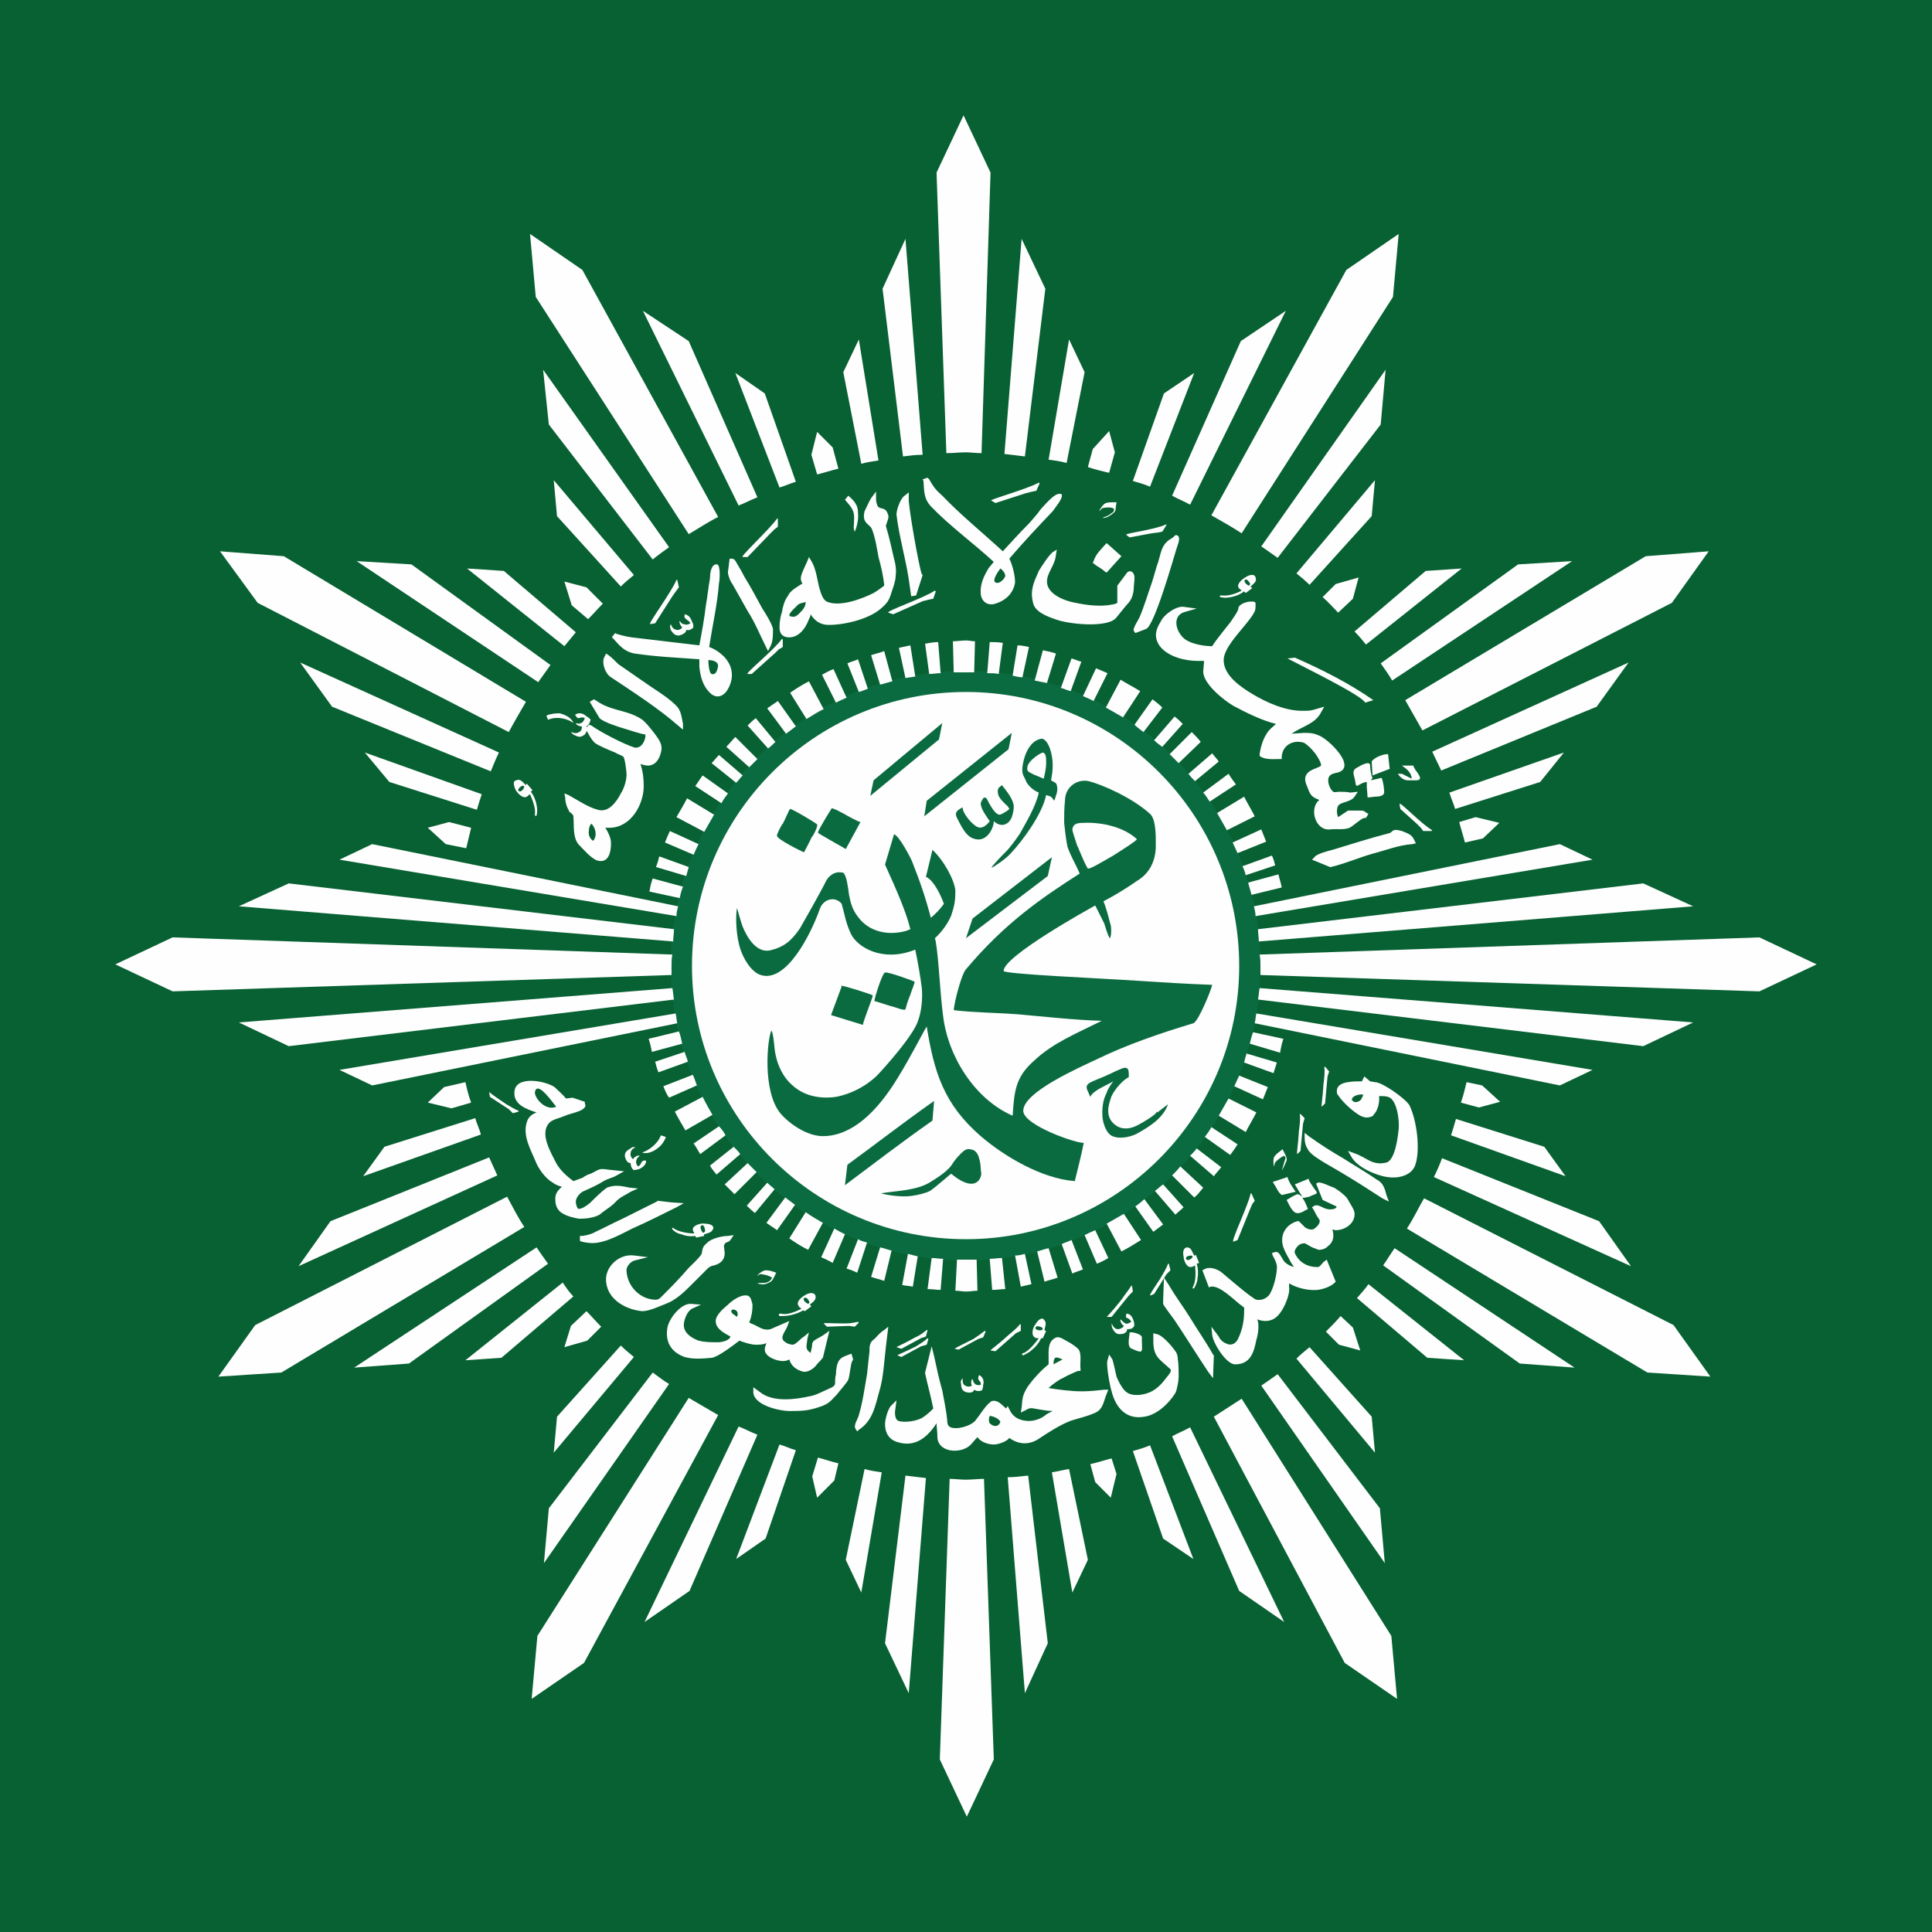 <?xml version="1.0" encoding="UTF-8"?>
<!DOCTYPE svg PUBLIC "-//W3C//DTD SVG 1.1//EN" "http://www.w3.org/Graphics/SVG/1.1/DTD/svg11.dtd">
<!-- Creator: CorelDRAW X8 -->
<svg xmlns="http://www.w3.org/2000/svg" xml:space="preserve" width="2362px" height="2362px" version="1.1" style="shape-rendering:geometricPrecision; text-rendering:geometricPrecision; image-rendering:optimizeQuality; fill-rule:evenodd; clip-rule:evenodd"
viewBox="0 0 2362 2362"
 xmlns:xlink="http://www.w3.org/1999/xlink">
 <defs>
  <style type="text/css">
   <![CDATA[
    .fil2 {fill:#FEFEFE}
    .fil3 {fill:#FEFEFE}
    .fil0 {fill:#076132}
    .fil1 {fill:#0B6B40}
   ]]>
  </style>
 </defs>
 <g id="Layer_x0020_1">
  <g id="_391378968">
   <rect class="fil0" width="2362" height="2362"/>
   <path class="fil1" d="M1181 820c198,0 360,162 360,361 0,198 -162,360 -360,360 -199,0 -361,-162 -361,-360 0,-199 162,-361 361,-361z"/>
   <path class="fil2" d="M1455 1745l115 238 -55 -38 -82 -189c7,-4 15,-7 22,-11zm338 -422l19 4 22 20 -26 7 -22 -6c3,-8 5,-17 7,-25zm-13 45l108 34 26 36 -140 -50c2,-6 4,-13 6,-20zm-17 48l192 77 39 55 -241 -109c4,-8 7,-15 10,-23zm-22 49l305 155 45 63 -77 -5 -294 -176c8,-12 14,-25 21,-37zm-36 61l220 146 -67 -5 -167 -120c5,-7 9,-14 14,-21zm-32 44l117 93 -45 -3 -86 -73c5,-6 10,-11 14,-17zm-34 39l15 14 9 28 -26 -7 -16 -16c6,-6 12,-12 18,-19zm-38 38l76 85 4 44 -96 -115c5,-5 10,-9 16,-14zm-39 33l125 164 6 67 -151 -217c6,-4 13,-9 20,-14zm-44 30l183 290 7 77 -64 -44 -160 -301 34 -22zm-159 73l6 19 -7 29 -19 -19 -6 -22c9,-2 18,-5 26,-7zm47 -16l53 139 -37 -25 -37 -107c7,-2 14,-4 21,-7zm-99 29l23 111 -19 40 -25 -147c7,-1 14,-3 21,-4zm-50 8l24 205 -28 61 -21 -264c8,0 16,-1 25,-2zm-54 4l12 343 -33 70 -33 -70 12 -343c6,0 13,1 20,1 7,0 15,-1 22,-1zm-71 -1l-21 263 -29 -61 25 -205c8,1 16,2 25,3zm-54 -7l-25 147 -19 -40 23 -111c7,2 14,3 21,4zm-53 -11l-5 21 -21 21 -6 -26 7 -23c8,2 16,5 25,7zm-52 -16l-37 108 -36 25 53 -140c7,2 13,5 20,7zm-47 -19l-83 191 -55 38 115 -239c8,3 15,7 23,10zm-48 -24l-164 303 -64 44 7 -77 185 -291c12,7 24,14 36,21zm-60 -38l-153 219 6 -67 127 -166c7,5 13,10 20,14zm-43 -33l-98 117 4 -44 78 -87c5,5 11,10 16,14zm-40 -37l-17 17 -28 8 8 -26 19 -18c6,6 12,13 18,19zm-34 -37l-88 75 -44 3 119 -95c4,6 8,12 13,17zm-31 -40l-170 122 -67 5 223 -147c4,6 9,13 14,20zm-29 -45l-297 178 -77 5 45 -63 308 -157c7,13 13,25 21,37zm-33 -63l-243 111 39 -55 194 -78c3,7 7,15 10,22zm-20 -50l-144 51 26 -36 111 -35c2,7 5,13 7,20zm-12 -39l-24 7 -29 -7 20 -19 26 -6c2,9 4,17 7,25zm252 -97l-373 76 -40 -19 411 -69c1,4 1,8 2,12zm-4 -29l-471 57 -61 -29 530 -42c1,5 1,9 2,14zm-3 -30l-610 20 -70 -33 70 -33 611 21c-1,5 -1,9 -1,14 0,4 0,7 0,11zm2 -41l-531 -43 61 -28 471 56c0,5 -1,10 -1,15zm4 -31l-412 -69 40 -19 374 76c-1,4 -2,8 -2,12zm-257 -83l-25 -5 -22 -20 26 -7 27 7c-2,8 -4,17 -6,25zm13 -47l-107 -34 -30 -36 143 51c-2,6 -4,12 -6,19zm17 -47l-194 -79 -39 -54 243 110c-4,8 -7,16 -10,23zm22 -48l-307 -158 -46 -63 78 6 296 178c-7,12 -14,24 -21,37zm36 -61l-222 -148 67 4 170 123c-5,7 -10,14 -15,21zm32 -44l-119 -95 45 3 88 75c-5,6 -9,11 -14,17zm29 -33l-20 -17 -9 -29 27 7 20 20c-6,6 -12,13 -18,19zm40 -40l-78 -86 -4 -44 98 116c-5,4 -11,9 -16,14zm39 -33l-127 -165 -7 -67 154 217c-7,5 -14,10 -20,15zm44 -31l-187 -290 -7 -77 64 44 166 302c-12,6 -24,14 -36,21zm61 -35l-117 -238 56 37 84 191c-8,3 -15,7 -23,10zm50 -22l-54 -140 36 25 38 108c-7,2 -13,5 -20,7zm46 -16l-7 -24 7 -28 19 19 7 26c-9,2 -17,5 -26,7zm54 -13l-22 -112 19 -40 24 148c-7,1 -14,2 -21,4zm51 -9l-25 -205 28 -61 21 264c-8,0 -16,1 -24,2zm53 -4l-12 -343 33 -70 33 70 -11 343c-7,0 -13,-1 -19,-1 -8,0 -16,1 -24,1zm71 1l21 -263 29 61 -25 205c-8,-1 -16,-2 -25,-3zm54 7l25 -147 19 40 -22 111c-7,-2 -14,-3 -22,-4zm48 9l6 -22 20 -22 7 26 -7 25c-9,-2 -17,-4 -26,-7zm55 17l38 -107 37 -25 -54 139c-7,-3 -14,-5 -21,-7zm48 18l84 -189 55 -37 -117 237c-7,-4 -15,-7 -22,-11zm48 24l165 -300 64 -44 -7 77 -185 289c-12,-8 -25,-15 -37,-22zm61 38l152 -216 -6 67 -126 163c-7,-5 -14,-10 -20,-14zm43 33l96 -114 -4 44 -76 84c-5,-5 -11,-10 -16,-14zm32 29l16 -16 28 -8 -7 26 -18 17c-6,-6 -12,-13 -19,-19zm39 42l87 -74 44 -3 -117 93c-4,-5 -9,-11 -14,-16zm32 39l168 -121 66 -4 -220 146c-4,-7 -9,-14 -14,-21zm30 45l294 -176 77 -6 -45 63 -305 156c-7,-12 -14,-25 -21,-37zm33 63l240 -109 -39 54 -190 78c-4,-8 -7,-15 -11,-23zm21 50l140 -49 -29 36 -104 33c-2,-7 -5,-13 -7,-20zm12 36l20 -6 29 7 -20 19 -22 5c-2,-8 -5,-17 -7,-25zm-251 103l374 -76 40 19 -412 69c0,-4 -1,-8 -2,-12zm476 -28l61 28 -531 43c0,-5 -1,-10 -1,-15l471 -56zm-471 142l471 57 61 -29 -530 -42c-1,5 -1,9 -2,14zm-4 29l373 76 40 -19 -411 -69c-1,4 -1,8 -2,12zm617 -105l70 33 -70 33 -610 -20c0,-4 0,-7 0,-11 0,-5 0,-9 -1,-14l611 -21z"/>
   <path class="fil2" d="M1526 1079l37 -10c1,5 3,10 4,16l-37 9c-1,-5 -3,-10 -4,-15zm-692 197l-37 10c-1,-5 -2,-10 -4,-16l37 -9c2,5 3,10 4,15zm698 -14l37 8c-2,6 -3,11 -4,17l-37 -11c1,-4 2,-9 4,-14zm-8 26l37 11c-1,4 -3,9 -4,13l-36 -13c1,-4 2,-8 3,-11zm-9 27l35 14c-2,5 -4,10 -6,15l-35 -16c2,-4 4,-9 6,-13zm-13 28l34 17c-4,8 -9,16 -13,24l-33 -20c4,-7 8,-14 12,-21zm-21 35l32 21c-3,5 -6,9 -9,13l-31 -22c3,-4 6,-8 8,-12zm-18 26l30 23c-3,4 -6,7 -9,11l-29 -25c3,-3 6,-6 8,-9zm-20 22l28 26c-4,5 -7,9 -11,12l-27 -27c3,-3 7,-7 10,-11zm-21 22l25 28c-3,3 -7,6 -10,9l-25 -29c4,-3 7,-6 10,-8zm-23 18l23 31c-4,3 -8,6 -12,9l-22 -31c4,-3 8,-6 11,-9zm-25 18l21 32c-8,5 -16,10 -24,14l-18 -34c7,-4 14,-8 21,-12zm-35 20l16 34c-5,3 -9,5 -14,7l-15 -35c4,-2 8,-4 13,-6zm-29 12l14 36c-5,2 -9,3 -13,5l-13 -36c4,-2 8,-3 12,-5zm-28 10l11 36c-5,2 -11,3 -16,5l-9 -37c4,-1 9,-3 14,-4zm-29 7l8 37c-4,1 -9,2 -13,3l-7 -38c4,0 8,-1 12,-2zm-28 5l4 38c-5,0 -10,1 -16,1l-3 -38c5,0 10,-1 15,-1zm-31 2l1 38c-4,0 -9,1 -14,1 -4,0 -8,-1 -13,-1l2 -38c3,0 7,0 11,0 4,0 9,0 13,0zm-41 -1l-3 38c-5,0 -10,-1 -16,-1l5 -38c5,0 9,1 14,1zm-31 -3l-6 37c-5,-1 -9,-1 -13,-2l7 -38c4,1 8,2 12,3zm-32 -7l-9 37c-5,-2 -11,-3 -16,-5l11 -36c5,1 10,3 14,4zm-30 -10l-12 37c-4,-2 -9,-4 -13,-5l14 -36c3,2 7,3 11,4zm-27 -10l-15 35c-5,-3 -10,-5 -14,-7l16 -35c5,3 9,5 13,7zm-27 -14l-18 33c-8,-4 -16,-9 -23,-14l20 -32c7,5 14,9 21,13zm-34 -22l-22 31c-4,-3 -9,-6 -13,-9l23 -31c4,3 8,6 12,9zm-25 -19l-24 29c-4,-3 -7,-6 -10,-9l25 -28c3,3 6,5 9,8zm-22 -21l-27 27c-4,-4 -8,-8 -12,-12l28 -26c4,4 7,7 11,11zm-20 -22l-29 25c-3,-4 -6,-7 -8,-11l29 -23c3,3 6,6 8,9zm-18 -23l-31 23c-3,-5 -5,-9 -8,-13l31 -21c3,3 6,7 8,11zm-16 -25l-33 19c-4,-7 -9,-15 -13,-23l34 -18c4,8 8,15 12,22zm-19 -36l-34 15c-3,-4 -5,-9 -7,-14l36 -14c2,4 3,8 5,13zm-11 -29l-36 13c-2,-5 -3,-9 -4,-13l36 -12c1,4 3,8 4,12zm-10 -200l-37 -8c1,-6 2,-11 4,-16l37 10c-2,5 -3,9 -4,14zm8 -27l-37 -11c2,-5 3,-9 4,-13l36 13c-1,4 -2,7 -3,11zm9 -26l-35 -15c2,-5 4,-10 6,-14l35 16c-2,4 -4,8 -6,13zm13 -28l-34 -18c4,-7 9,-15 13,-23l33 20c-4,7 -8,14 -12,21zm21 -35l-32 -21c3,-4 6,-9 9,-13l31 22c-3,4 -6,8 -8,12zm18 -25l-30 -24c3,-3 6,-7 9,-10l29 25c-3,3 -5,6 -8,9zm16 -19l-28 -25c4,-4 7,-8 11,-12l27 27c-3,3 -7,7 -10,10zm23 -23l-25 -28c3,-3 6,-6 10,-9l24 29c-3,3 -6,6 -9,8zm22 -18l-23 -31c4,-3 9,-6 13,-9l22 31c-4,3 -8,6 -12,9zm25 -18l-20 -32c7,-5 15,-10 23,-14l18 34c-7,3 -14,8 -21,12zm36 -20l-17 -34c5,-3 9,-5 14,-7l16 35c-5,2 -9,4 -13,6zm28 -13l-14 -35c4,-2 9,-3 13,-5l12 36c-3,1 -7,3 -11,4zm26 -9l-11 -36c6,-2 11,-3 16,-5l10 37c-5,1 -10,3 -15,4zm31 -8l-8 -37c5,-1 9,-2 14,-3l6 38c-4,1 -8,1 -12,2zm29 -5l-5 -37c5,-1 11,-2 16,-2l3 38c-5,0 -10,1 -14,1zm30 -2l-1 -38c5,0 11,-1 16,-1 4,0 7,1 11,1l-1 38c-4,0 -7,0 -10,0 -5,0 -10,0 -15,0zm41 1l3 -38c5,0 11,0 16,1l-5 38c-4,-1 -9,-1 -14,-1zm31 3l6 -37c5,0 9,1 14,2l-8 37c-4,0 -8,-1 -12,-2zm27 6l10 -37c5,1 10,2 16,4l-11 36c-5,-1 -10,-2 -15,-3zm32 9l13 -36c4,1 8,3 12,4l-13 36c-4,-1 -8,-3 -12,-4zm27 10l16 -34c5,2 9,4 14,6l-17 34c-4,-2 -8,-4 -13,-6zm28 14l18 -34c8,5 16,9 24,14l-21 32c-7,-4 -14,-8 -21,-12zm35 21l22 -31c4,3 8,6 12,10l-23 30c-4,-3 -8,-6 -11,-9zm24 19l25 -29c4,3 7,6 10,9l-25 28c-3,-2 -7,-5 -10,-8zm19 17l27 -27c4,4 8,8 11,12l-27 26c-4,-4 -7,-7 -11,-11zm23 24l29 -25c3,4 6,7 8,10l-29 24c-3,-3 -6,-6 -8,-9zm18 23l31 -23c3,5 6,9 9,13l-32 21c-3,-4 -5,-8 -8,-11zm17 25l33 -20c4,8 9,16 13,24l-34 17c-4,-7 -8,-14 -12,-21zm19 36l35 -16c2,5 4,10 6,15l-35 14c-2,-4 -4,-9 -6,-13zm12 29l36 -13c2,4 3,8 4,12l-36 12c-1,-4 -2,-7 -4,-11z"/>
   <path class="fil3" d="M1181 846c184,0 334,150 334,335 0,184 -150,334 -334,334 -185,0 -335,-150 -335,-334 0,-185 150,-335 335,-335z"/>
   <path class="fil2" d="M1210 1453c-10,1 -17,-1 -22,-7 1,-4 5,-7 8,-7 5,2 14,11 14,14z"/>
   <path class="fil1" d="M1136 1446c-17,10 -44,10 -59,13 7,2 26,5 38,3 7,-1 16,-3 22,-6 10,-7 25,-21 26,-21 8,7 27,20 35,6 3,-6 1,-8 1,-13 0,-3 -1,-9 -2,-12 -1,-4 -3,-8 -7,-10 -7,-2 -9,-2 -16,5 -4,4 -8,9 -11,14 -7,9 -19,16 -27,21zm225 -124c-3,4 -7,10 -8,14 -5,9 -6,21 -5,31 1,8 5,19 12,22 9,4 22,1 30,-3 16,-9 32,-19 38,-36l-13 10 -1 -1c1,3 -18,14 -22,16 -7,4 -17,7 -26,2 -17,-10 -10,-28 -8,-34 1,-6 13,-22 22,-26 0,-7 1,-15 -10,-10 -5,2 -7,3 -11,5 -23,11 -33,11 -30,20l4 9c3,-8 22,-15 28,-19zm-293 -368l-4 19 84 -69 4 -20 -84 70zm-68 64c0,1 31,18 34,20l18 -33c-2,0 -17,-8 -20,-10 -6,-3 -9,-5 -15,-7 -2,3 -17,27 -17,30zm-50 4c0,4 30,19 33,20 1,-2 9,-17 9,-18 3,-3 8,-14 7,-16 0,-1 -30,-19 -33,-19 -1,0 -7,15 -9,18 -2,2 -8,14 -7,15zm183 -43l-3 19 103 -82 4 -20 -104 83zm62 32c-7,-3 -19,-18 -18,-24 -8,4 -10,7 -7,13 8,16 13,24 23,26 14,3 22,-14 22,-22 10,9 19,3 22,-5 2,-6 3,-12 2,-16 -2,-9 -11,-19 -14,-23 -3,2 -6,4 -5,9 0,4 3,8 8,13 3,3 4,3 6,7 -3,3 -10,7 -12,7 -7,0 -16,-21 -16,-20 -1,-1 -3,-1 -3,-1 -2,2 -3,4 -4,7 0,7 7,16 11,22 -3,4 -9,10 -15,7zm59 -57c1,4 8,12 16,15 -4,18 -16,37 -23,50 -8,12 -15,20 -16,21 -4,4 -17,17 -19,21 3,-1 18,-11 24,-18 14,-15 38,-47 43,-71 7,2 6,2 10,7 2,-7 5,-12 3,-19 0,-3 -4,-4 -7,-6 1,-7 2,-9 2,-19 0,-13 -5,-30 -13,-32 -17,2 -23,25 -24,35 -1,9 2,11 4,16zm22 -2c-5,-2 -7,-3 -12,-5 -5,-3 -9,-3 -8,-9 1,-8 15,-17 19,-18 4,1 4,7 4,13 0,5 -1,11 -3,19zm-274 160c4,-13 19,-17 27,-7 4,14 5,24 12,38 8,15 38,34 78,18 3,15 6,31 8,47 1,12 0,28 -5,41 -5,14 -26,40 -47,63 -8,9 -27,24 -53,29 -21,3 -40,-2 -53,-14 -12,-10 -20,-27 -22,-45 -1,-10 -2,-20 -4,-22 -5,11 -11,74 11,101 10,12 32,28 52,28 35,0 66,-29 92,-72 16,-26 31,-56 35,-62 9,56 21,95 66,134 29,25 75,52 115,55 3,-12 9,-36 11,-47 -6,2 -74,-21 -74,-39 0,-23 69,-53 90,-63 37,-18 78,-32 118,-44 6,-2 22,-41 23,-47 -30,-1 -61,-3 -92,-5 -44,-3 -163,-8 -163,-12 0,-18 103,-75 112,-80 4,8 9,18 11,22 1,3 5,17 7,18 2,-3 2,-15 0,-19 -1,-4 -5,-20 -8,-26 17,-9 31,-18 41,-25 15,-9 22,-23 23,-40 0,-11 1,-35 -7,-42 -22,-20 -59,-36 -75,-40 -14,-3 -29,7 -29,24 -1,9 -1,18 -1,27 1,9 2,19 4,29 4,12 10,21 15,33 -47,30 -92,61 -139,117 -5,5 -14,38 -15,50 25,3 51,3 78,5 34,3 69,7 103,8 -30,15 -60,27 -83,49 -18,16 -23,30 -25,54l-1 13c-46,-20 -79,-72 -85,-122 -4,-30 -5,-67 -9,-91l-1 -4c9,-8 17,-20 20,-28 4,-12 5,-18 5,-30 -1,-13 -14,-37 -28,-50l-8 33c8,3 17,19 22,33 -5,7 -11,13 -16,17 -6,-23 -13,-44 -23,-69 -1,-3 -16,-32 -22,-33l-11 37c16,35 26,59 31,79l0 0c-2,1 -3,1 -5,2 -21,6 -45,2 -59,-17 -7,-9 -9,-17 -11,-27 -1,-8 -3,-24 -7,-27 -12,-3 -19,6 -21,10 -8,16 -28,51 -32,58 -11,16 -20,23 -37,27 -17,3 -28,-17 -33,-29 -2,-5 -6,-20 -7,-23 -2,12 -1,34 4,50 4,12 13,28 25,32 31,10 61,-49 72,-80zm315 -78c-3,-9 -6,-18 -6,-20 1,-6 4,-8 14,-8 22,-1 49,5 65,20 -2,3 -15,11 -29,20 -14,8 -27,16 -31,16 -6,-10 -12,-27 -13,-28zm-128 89l-8 24 100 -76 5 -23 -97 75zm-122 94c0,-1 -35,-12 -39,-12l1 1 -13 35 39 12c0,-4 12,-33 12,-36zm51 -17c-5,-2 -32,-12 -36,-11 -3,0 -13,31 -13,35 2,0 16,5 20,6 5,1 16,6 18,4 1,-4 3,-11 6,-18 1,-4 6,-15 5,-16zm-82 224c-1,8 -2,16 -3,25 36,-27 70,-53 107,-79l2 -24c-37,26 -73,54 -106,78z"/>
   <path class="fil2" d="M598 1335l1 6 23 15 5 5 7 -2 0 -1c-5,-2 -8,-4 -15,-8 -15,-10 -20,-14 -21,-15zm409 283l4 4 27 -1 7 1 5 -5 -1 -1c-5,1 -9,2 -16,2 -18,0 -25,-1 -26,0zm89 29l6 2 24 -13 6 -2 2 -8 -1 0c-4,3 -7,6 -14,9 -16,9 -22,11 -23,12zm1 10l5 2 24 -13 7 -2 2 -7 -1 -1c-4,4 -8,6 -14,10 -16,8 -22,10 -23,11zm70 -8l5 1 24 -13 6 -2 3 -7 -1 -1c-5,4 -8,6 -14,10 -16,8 -22,11 -23,12zm44 2l6 1 25 -22 6 -3 0 -8 -1 0c-3,4 -9,9 -15,14 -13,12 -21,17 -21,18zm142 -41l6 0 21 -26 5 -5 -1 -7 -1 0c-3,5 -8,11 -12,17 -11,14 -17,20 -18,21zm53 -26l5 -2 15 -24 5 -5 -2 -8 -1 0c-2,6 -6,12 -10,19 -10,15 -12,18 -12,20zm180 -173l4 -4 3 -33 2 -7 -5 -5 -1 0c1,6 0,13 -1,21 -1,18 -3,26 -2,28zm30 -58l4 -4 3 -33 2 -6 -5 -6 -1 1c1,5 0,13 -1,21 -1,18 -3,26 -2,27zm-108 165l5 -2 15 -37 3 -7 3 -4 -4 -9 -1 0c-3,15 -25,60 -21,59zm-694 -128l-6 -2c-4,11 -16,19 -23,21 5,2 13,0 20,-6 4,-3 8,-9 9,-13zm385 303c-3,1 -6,0 -7,-1 -2,-2 -2,-3 -3,-6 -2,1 -2,5 -1,8 0,1 -5,2 -8,0 -4,-2 -3,-7 -3,-9 -2,2 -3,4 -2,7 0,8 4,9 6,10 4,1 9,1 10,-3 3,2 6,2 9,1 1,0 2,-4 2,-7 1,-3 1,-9 -5,-12 -1,3 -1,2 -1,5 0,1 4,4 3,7zm184 -77c-3,2 -6,3 -7,2 -2,-1 -3,-2 -6,-5 -1,2 1,6 4,8 -1,2 -4,4 -8,4 -5,-1 -6,-6 -7,-7 0,1 0,4 1,6 4,8 8,7 10,7 4,0 8,-2 8,-6 3,0 6,0 8,-3 1,0 1,-4 0,-7 -1,-3 -3,-9 -9,-9 0,3 -1,2 0,5 1,0 5,2 6,5zm-603 -190c-2,-2 -3,-6 -2,-7 0,-2 1,-3 4,-6 -2,-1 -6,1 -8,4 -1,0 -4,-4 -3,-7 0,-5 5,-7 6,-7 -2,-1 -4,-1 -6,1 -8,4 -7,8 -7,10 1,4 3,8 7,8 0,3 1,6 3,8 1,1 5,0 8,-1 2,-1 8,-4 8,-10 -3,0 -2,-1 -5,1 -1,1 -2,5 -5,6zm146 134c2,-2 4,-3 6,-2 3,0 9,2 12,4 -2,4 -4,5 -7,6 -4,1 -8,0 -11,1 2,1 8,2 12,0 5,-2 6,-3 8,-7l3 -6c-5,-2 -9,-3 -13,-3 -3,0 -10,5 -10,7zm632 -134c0,-2 0,-4 2,-6 2,-2 7,-6 10,-7 3,3 1,4 0,8 -1,3 -2,8 -3,10 1,-1 3,-5 5,-10 2,-3 1,-6 -1,-10l-3 -6c-5,4 -8,6 -10,9 -2,3 -1,12 0,12zm-696 70c-5,-1 -15,2 -15,7 0,2 1,3 2,5 -8,0 -19,-2 -25,-6 -1,-1 -3,-2 -2,1 3,3 6,5 11,6 5,2 11,3 17,2l1 2 10 -2c0,-1 -1,-1 0,-2 6,-2 9,-2 11,-7 1,-5 -7,-6 -10,-6zm0 9c0,1 -1,2 -3,2 -2,-3 -4,-8 -1,-9 3,-1 4,5 4,7zm123 78c-4,2 -12,8 -9,13 1,2 2,3 4,4 -8,4 -18,8 -25,6 -2,0 -4,0 -2,3 4,0 8,0 13,-1 5,-1 11,-3 16,-6l2 1 8 -6c-1,-1 -1,-1 -2,-2 5,-4 8,-6 7,-11 -2,-5 -9,-3 -12,-1zm4 8c1,1 1,2 -1,3 -3,-1 -7,-5 -5,-7 2,-2 6,2 6,4zm277 28c-3,3 -6,13 -1,16 1,1 2,1 5,1 -5,7 -12,15 -18,18 -2,0 -4,2 -1,3 4,-2 8,-4 11,-7 4,-3 8,-8 11,-14l2 0 4 -9c-1,0 -2,0 -2,-1 1,-6 3,-9 -1,-13 -3,-3 -8,2 -10,6zm8 4c1,1 1,2 0,3 -3,1 -9,0 -8,-3 1,-3 6,-1 8,0zm173 -87c0,5 4,14 9,13 2,0 3,-1 5,-2 1,8 1,19 -2,25 -1,2 -2,4 1,3 2,-4 4,-8 4,-12 1,-5 1,-12 -1,-18l3 -1 -4 -10c-1,1 -1,1 -2,1 -3,-5 -3,-9 -8,-10 -6,0 -6,7 -5,11zm9 -1c1,0 2,0 2,2 -2,3 -7,5 -8,2 -1,-3 4,-4 6,-4zm100 -90c6,9 6,12 11,16l17 -4c-4,-6 -8,-11 -10,-18l-18 6zm-175 184c0,5 -4,18 3,20 15,7 12,3 12,-10l0 -4c0,-4 -12,-7 -15,-6zm202 -181l9 15c-3,-2 -4,-3 -6,-3 -5,2 -8,4 -13,7 3,6 7,15 12,16 5,1 10,-3 14,-5 -2,-5 -4,-10 -7,-14 2,1 3,0 9,-1 3,-2 9,-3 9,-5 0,-1 -9,-12 -10,-16l0 -1 -17 7z"/>
   <path class="fil2" d="M1230 1722l2 -3 2 4c4,9 11,13 20,14 7,1 16,-1 23,-6 2,-2 6,-4 10,-6 -8,0 -16,-2 -23,-3 -4,-1 -7,0 -10,2l-6 3 1 -6c1,-12 1,-15 7,-25 6,-9 18,-22 26,-28 0,-3 0,-5 0,-8 0,-7 -1,-18 6,-23 6,-5 11,0 17,3 4,2 10,6 13,9 5,5 2,18 3,24l0 3 -3 0c-5,2 -14,6 -19,9 -3,1 -12,7 -17,12 13,2 27,4 41,4 9,0 18,-1 27,-2l5 0 -2 5c-4,9 -4,20 -16,24 -9,4 -19,6 -28,9 -13,5 -27,14 -39,22 -12,8 -25,7 -36,-1 -4,5 -14,8 -19,8 -7,0 -16,-3 -20,-9 -3,3 -6,7 -9,10 -12,11 -41,9 -40,-12 0,-4 -1,-10 -1,-15 -11,17 -26,30 -48,23 -10,-3 -15,-11 -15,-22 0,-6 4,-20 8,-23l6 -6 -1 8c-1,5 -2,14 3,17 8,3 24,0 30,-4 6,-4 9,-7 13,-11 -3,-15 -7,-29 -10,-43l0 -1 8 -32 3 12c3,14 6,28 10,42 2,11 5,25 6,36 0,8 3,10 11,10 7,0 20,-4 24,-10 5,-6 12,-18 18,-22l0 0 1 -1c8,-2 12,4 18,9zm404 -247l-17 -8 -8 -20 2 -1c3,-2 16,5 20,6 5,3 12,8 16,13 2,4 9,14 9,18 1,13 -12,21 -23,21 -2,0 -3,-1 -4,-1 2,8 2,15 -6,21 -3,3 -7,4 -11,4 -2,-1 -3,-1 -5,-2 -4,-1 -9,-5 -12,-6 -3,0 -6,1 -8,3 -2,2 -5,6 -4,9 5,11 15,17 27,17 3,1 6,-4 8,-6l4 -3 11 27 -1 1c-5,5 -14,8 -21,9 -11,1 -25,-2 -35,-8 0,2 0,3 0,4 1,7 -2,15 -5,22 -5,10 -11,20 -24,20 -4,0 -7,-1 -10,-2 3,6 1,19 -1,25 -3,15 -7,30 -26,30 -11,0 -27,-26 -28,-36l-1 -10 9 12 0 0c1,3 5,7 8,8 7,4 13,1 16,-6 5,-11 7,-21 7,-33 0,-4 1,-4 -2,-6 -9,-6 -27,-26 -39,-24l-2 1 -8 -21 2 -1c6,-4 16,-1 22,4 6,5 36,31 42,33 6,1 11,-1 15,-5 6,-7 11,-29 10,-37 -1,-5 -3,-8 -5,-12l-1 -3 3 -1c7,-3 9,10 14,13 2,2 6,4 10,5 -2,-3 -5,-7 -6,-10 -3,-5 -5,-9 -7,-14 -5,-15 3,-28 17,-32l2 0 6 6c2,3 10,6 13,3 3,-2 8,-7 6,-11 -3,-4 -5,-8 -7,-12l-2 -3 3 -2c5,-2 10,3 15,4 3,1 12,1 12,-3zm-741 159c-7,-4 -18,-9 -18,-19 0,-7 9,-15 15,-20 5,-5 16,-13 24,-11 4,1 5,7 6,11 0,8 -1,14 -4,22 2,1 5,2 7,3 6,3 11,7 19,5l23 -10 -3 8c-4,8 -10,14 0,19 1,1 6,2 7,2 4,0 10,-8 14,-10l6 -5 -2 8c0,3 -1,6 -1,9 0,4 2,6 5,8 1,-4 2,-8 2,-12l1 -1 0 -1c5,-4 7,-4 13,-8l7 -5 -8 33 -1 1c-2,3 -5,5 -7,8 -3,4 -10,9 -16,8 -8,-2 -15,-7 -17,-15 -2,1 -4,2 -8,2 -7,0 -22,-5 -22,-14 0,-3 1,-5 2,-8 -4,2 -9,2 -13,2 -6,0 -15,-3 -20,-5 -8,6 -26,20 -34,21 -10,1 -23,2 -33,-1 -17,-6 -24,-19 -21,-36 2,-11 16,-29 28,-29l13 1 -11 5c-6,3 -10,14 -10,20 0,10 10,16 18,19 8,2 15,2 24,2 4,0 14,-2 15,-7zm793 -294c1,8 -2,19 -7,23l0 1 0 0c-6,3 -10,3 -16,0 -9,-5 -22,-17 -27,-25l-1 -1 0 0c-3,-10 5,-14 13,-15 6,-1 11,-1 17,-1l3 -6 7 6 6 1c9,0 37,20 42,28 9,18 14,55 7,74 -5,13 -22,16 -34,14 -14,-2 -37,-12 -44,-25l-4 -7 8 3c15,5 22,16 40,11 10,-5 13,-31 14,-41 1,-10 -2,-36 -13,-39 -3,-1 -7,-1 -11,-1zm-255 334c-14,-13 -21,-15 -21,-35l0 -9 4 1c7,1 19,15 23,21 2,2 3,7 3,10 1,7 1,14 1,21 0,5 -2,16 -4,20 -8,13 -23,27 -38,29 -22,4 -35,-11 -40,-31 -2,-6 -7,-33 -5,-38l2 -7 4 6c1,3 4,16 5,21 2,5 6,13 10,17 7,8 22,6 31,2 9,-4 15,-11 21,-19 1,-1 6,-7 4,-9zm-385 73c-3,-5 3,-12 4,-17 5,-17 7,-33 10,-50 1,-9 2,-19 3,-28 0,-6 0,-11 6,-15 4,-4 7,-8 12,-11l5 -4 -3 25c-2,17 -3,38 -8,54 -5,18 -8,36 -25,47l-2 2 -2 -3zm-41 -28c-14,5 -21,6 -36,6 -13,1 -46,-6 -48,-22l0 -7 11 8c16,10 40,7 58,3 7,-1 16,-6 23,-9 12,-5 6,-6 9,-18 0,-5 1,-13 4,-17 3,-4 7,-5 12,-7l3 -1 2 7 -1 2c-2,2 -3,18 -5,23 -2,4 -11,14 -14,18 -7,7 -8,10 -18,14zm417 -129l1 -28 6 9c8,14 18,27 26,40 9,15 19,29 28,45l1 1 -1 28 -6 -8c-14,-21 -27,-42 -41,-63 -2,-3 -13,-17 -14,-20 0,-1 0,-2 0,-4zm261 -148c8,4 10,11 12,19l3 8 -8 -4c-17,-11 -34,-22 -51,-32 -8,-5 -33,-18 -38,-25 -1,-1 -2,-2 -2,-3 -3,-4 -4,-9 -4,-14l0 -6 5 4c14,10 28,19 42,27 14,9 28,17 41,26zm-384 220l-11 6c0,-11 4,-9 11,-6zm355 -316c-3,-1 -1,-8 12,-8 1,0 0,3 -1,4 -1,5 -9,7 -11,4zm-443 395c8,6 12,-1 12,-3 -3,-5 -11,-7 -13,-7 -1,2 -2,8 1,10zm-317 -138c0,-4 11,-2 7,7 -2,-2 -7,-4 -7,-7zm-92 -14c2,0 4,-1 6,-3 12,-12 22,-22 34,-36 3,-3 16,-15 16,-18 1,-6 1,-8 7,-13 5,-5 18,-8 25,-8l7 -1 -4 6c-3,4 -6,1 -8,7 0,1 1,8 1,9 0,8 -5,13 -13,15 -6,1 -8,4 -12,8 -6,6 -12,12 -18,18 -8,8 -18,17 -29,21 -8,3 -20,9 -29,9 -20,-2 -42,-14 -44,-36 -2,-18 16,-35 35,-32l16 2 -16 4c-5,1 -11,8 -10,13 1,19 17,35 36,35zm-115 -138c-3,-1 -7,-2 -11,-5 -9,-5 -18,-17 -22,-28 -6,-14 -15,-30 -10,-46 2,-7 7,-10 12,-12 -13,-4 -29,-10 -27,-26 2,-19 37,-13 49,-5 5,5 10,9 14,14l8 -1 15 5 0 2c5,9 -18,12 -24,15 -11,5 -21,4 -24,18 -2,13 7,28 13,40 5,9 13,16 21,22 3,-1 5,-2 11,-4 3,-2 6,-4 10,-5 11,-5 9,-7 22,-5l19 2 -9 5c-5,3 -11,4 -16,7 -8,5 -17,9 -26,13 -3,2 -8,7 -8,12 0,3 1,7 3,9 5,0 10,-4 14,-7 6,-6 14,-14 21,-19l0 0 0 0c10,-4 18,-2 28,0l10 1 -9 4c-6,4 -12,6 -17,11 -6,7 -14,11 -21,17 -7,4 -17,5 -25,5 -6,-1 -15,-3 -21,-7 -5,-3 -8,-9 -8,-15 -1,-8 3,-13 8,-17zm-33 -116c3,-15 23,15 26,18 -13,6 -27,-11 -26,-18zm150 133l17 2 15 1 -9 5c-18,9 -36,18 -54,26 -10,5 -19,10 -30,14 -12,4 -19,5 -32,2l-2 -1 0 -6 3 0c6,-1 11,-2 16,-5 11,-5 22,-11 33,-16 14,-7 28,-14 42,-21l1 -1z"/>
   <path class="fil2" d="M715 878c-1,3 -3,6 -5,6 -1,1 -3,1 -6,0 0,2 4,4 7,4 1,1 0,6 -3,7 -5,3 -8,0 -10,0 1,1 2,3 5,4 7,4 10,0 12,-1 2,-3 4,-7 2,-10 3,-2 4,-4 5,-8 0,-1 -3,-3 -6,-5 -2,-2 -8,-5 -13,-1 3,3 1,3 4,4 1,0 5,-2 8,0zm-85 87c2,4 9,12 14,9 2,-1 2,-2 4,-3 3,7 7,17 6,24 0,1 0,4 2,2 1,-4 1,-8 0,-13 -1,-5 -3,-11 -7,-16l2 -2 -7 -8c-1,1 -1,2 -1,2 -5,-5 -7,-8 -12,-6 -5,1 -2,8 -1,11zm8 -4c1,-1 3,0 3,1 -1,3 -4,7 -7,5 -2,-2 3,-6 4,-6zm448 -212l6 2 36 -16 8 -2 5 -1 3 -9 -1 -1c-13,9 -60,25 -57,27zm-172 75l5 0 29 -26 4 -4 5 -3 0 -9 -1 -1c-9,13 -46,43 -42,43zm-119 -61l6 -1 21 -33 5 -7 3 -4 -2 -9 -1 0c-6,15 -36,55 -32,54zm113 -82l6 0 27 -28 6 -6 4 -3 0 -10 -1 0c-9,13 -46,47 -42,47zm436 -56c2,-2 3,-4 5,-4 4,-1 10,-1 13,1 0,4 -1,4 -4,6 -3,3 -8,4 -10,5 2,1 7,-1 11,-4 4,-3 5,-4 5,-8l1 -7c-5,0 -10,0 -13,1 -3,1 -8,8 -8,10zm-132 -13l5 3 37 -12 8 -2 5 -1 4 -9 -1 -1c-14,8 -62,21 -58,22zm165 42l4 3 27 -5 8 -1 5 -1 5 -8 0 -1c-15,7 -52,11 -49,13zm147 51c-4,2 -12,8 -10,13 1,2 2,2 4,4 -7,4 -17,7 -24,6 -2,0 -4,0 -2,2 4,1 8,1 13,0 5,-1 11,-3 16,-7l2 2 8 -6c-1,-1 -2,-1 -2,-2 4,-4 8,-6 6,-11 -1,-5 -8,-3 -11,-1zm4 8c1,1 0,2 -1,3 -3,-1 -7,-5 -5,-7 2,-2 5,2 6,4zm183 270l1 6 20 18 5 5 3 4 10 0 1 -1c-14,-8 -40,-36 -40,-32zm-1043 -108l2 5c11,-5 25,-1 31,4 -2,-6 -9,-10 -17,-12 -5,0 -13,1 -16,3zm365 -264c6,7 8,9 10,14 2,6 1,10 1,15 0,3 -1,6 1,10 1,-2 5,-13 4,-22 0,-7 -1,-13 -12,-22l-4 5zm693 341l-12 -6 -5 0c3,5 8,8 12,8l10 0c13,0 -3,-13 -3,-18l-14 0c2,2 11,6 12,16zm-882 -190c-3,2 -6,2 -8,1 -2,0 -3,-1 -5,-4 -1,2 1,6 3,8 0,1 -4,4 -7,3 -5,-1 -6,-5 -7,-7 -1,2 -1,4 0,7 4,7 8,7 10,7 4,-1 9,-3 9,-7 3,1 5,0 8,-2 1,-1 1,-5 -1,-8 -1,-3 -3,-8 -9,-9 0,4 -1,3 1,5 0,1 5,3 6,6zm835 94c-30,-21 -64,-38 -96,-52l-9 1c15,8 91,45 95,54l10 -3zm-2 75l1 17 21 -8 -2 -18 -1 0c-5,0 -16,4 -19,9zm-6 25l0 6 1 13 9 -1c5,0 10,-1 11,-4 1,-1 -1,-16 -3,-19l-13 3 2 -3c-2,-3 -3,-13 -3,-16 -1,-5 -12,1 -15,3 -9,4 -4,10 -3,18 1,10 4,1 14,0z"/>
   <path class="fil2" d="M855 806c-27,-2 -52,-3 -79,-7 -12,-2 -18,-9 -26,-18l-2 -2 4 -5 2 1c10,3 15,4 25,5 26,3 51,6 76,9 3,-16 6,-32 8,-49 2,-11 3,-22 5,-33 0,-5 1,-16 7,-17l1 0 1 0c4,2 3,19 2,23 -2,26 -8,52 -12,78 9,3 19,11 23,18 7,11 6,24 -1,35 -6,9 -15,10 -22,2 -8,-8 -11,-20 -12,-31 0,-3 0,-6 0,-9zm482 -120c3,-9 8,-13 14,-20l2 -2 18 16 -18 20 -2 -1c-4,-4 -9,-6 -14,-10l-1 -1 1 -2zm103 -31c4,3 -1,13 -2,17 -4,13 -27,94 -37,97l-13 5 -2 -3c-1,-3 5,-12 7,-16 6,-14 10,-28 15,-42 3,-9 5,-18 8,-26 3,-10 4,-19 11,-25 3,-3 7,-4 9,-7l2 -1 2 1zm-329 53c-4,-26 -12,-53 -15,-79 0,-6 5,-20 10,-23l5 -4 0 7c-1,8 13,87 16,93l1 1 -8 25 -6 1 -3 -21zm-175 82c-7,-14 -13,-29 -22,-43 -6,-11 -12,-21 -18,-32 -3,-4 -5,-9 -6,-14 0,-1 0,-2 0,-2l2 -16 3 0c3,0 5,4 6,6 3,5 6,10 9,16 8,13 15,26 22,39 4,6 12,19 13,25l0 0 0 1c0,7 0,14 -3,20l-3 6 -3 -6zm-107 97c-24,-21 -55,-41 -82,-59 -7,-4 -12,-18 -8,-25l2 -4 3 2c4,3 8,7 12,11 13,9 26,18 39,27 9,6 33,21 36,30 2,4 3,11 4,16l0 7 -6 -5zm898 145c-17,1 -34,8 -50,12 -17,5 -33,12 -50,16l-1 0 -22 -9 3 -3c2,-4 18,-8 22,-9 23,-7 45,-14 68,-20 7,-1 3,-7 17,-3 7,3 12,4 15,11l2 4 -4 1zm-361 -295c0,0 0,-2 0,-3l0 -18 12 -16c4,-4 9,0 9,6 0,5 -1,10 -1,15 -1,8 -3,13 -9,19 -4,5 -9,11 -13,16 -12,12 -59,7 -74,1 -9,-3 -25,-9 -27,-20 -4,-16 1,-25 7,-39 3,-5 12,-19 17,-23l5 -3 -1 6c-1,13 -11,22 -11,33 0,16 23,24 35,26 14,3 31,5 45,2 1,0 5,-1 6,-2zm-151 -50c-25,-23 -54,-44 -77,-68 -9,-10 -8,-19 -9,-31l-1 -2 6 -2 2 2c5,9 8,13 16,20 23,24 49,45 74,68 11,-12 21,-23 32,-34 5,-6 10,-11 14,-17 4,-4 18,-22 25,-19l1 0 0 1c2,4 -9,17 -11,20 -18,19 -36,38 -53,58 4,8 7,21 7,29 -2,13 -11,22 -24,26 -9,3 -17,-2 -18,-12 -1,-12 4,-22 10,-32 2,-2 4,-5 6,-7zm-132 -44c4,13 7,27 10,40 2,7 3,14 2,21 0,6 -3,14 -5,20 -3,10 -5,13 -13,20 -15,13 -44,20 -64,20 -10,0 -17,-5 -22,-13 0,2 -1,4 -2,6 -4,11 -13,24 -27,22 -6,-1 -9,-5 -9,-12 0,-6 1,-13 3,-19 1,-6 3,-14 7,-19 3,-7 11,-11 17,-15 0,0 1,0 1,0 -1,-3 -2,-4 -2,-7 0,-5 6,-16 8,-21l2 -5 3 5c6,10 7,23 10,34 2,6 4,14 10,16 16,6 42,-4 56,-11 5,-3 9,-6 13,-9 -1,-12 -4,-24 -7,-35 -2,-11 -4,-24 -8,-34 -2,-6 -13,-7 -9,-22 2,-4 6,-13 8,-16l6 -8 0 9c0,3 1,8 3,10 5,3 9,0 12,10 1,3 -2,9 -3,13zm-321 282c-3,-2 -7,-3 -10,-5 -5,-2 -22,-9 -25,-12 -5,-5 -7,-10 -10,-15l-1 -2 4 -5 3 1c11,8 40,23 53,27 8,1 12,-7 13,-13l0 -3 0 0c-7,-1 -18,-5 -25,-7 -7,-2 -26,-8 -31,-13l0 0 -12 -20 5 -3 2 1c14,10 26,11 41,16 6,2 10,4 15,7 5,3 16,17 20,23 4,6 6,11 4,18 -2,8 -6,15 -15,16 -4,0 -7,-1 -10,-2 3,9 4,18 4,27 0,23 -16,51 -42,51 -2,0 -3,0 -5,0 4,6 7,13 7,19 0,11 -3,25 -17,21 -8,-3 -17,-14 -23,-20 -7,-9 -5,-23 -6,-34 0,-2 -3,-4 -4,-5l-1 0 0 -1c-3,-5 -5,-11 -5,-17l-1 -5 5 2c11,6 24,15 36,18 13,4 23,-10 28,-20 4,-6 7,-16 7,-23 0,-4 -2,-20 -4,-22zm720 -135c4,-7 19,-25 22,-29 2,-3 10,-14 10,-17l0 -1 0 0c2,-6 15,-9 20,-7l1 1 0 2c0,6 0,7 -3,12 -9,15 -36,39 -36,56 0,19 21,33 36,42 17,10 39,20 60,20 10,0 10,0 20,-3l7 -2 -4 7c-7,14 -23,17 -36,26l15 -1 0 0c7,0 11,0 18,3 12,4 50,41 21,46 -4,1 -8,2 -9,7 -1,5 2,13 6,16 2,1 5,0 7,0 5,0 9,0 14,1l9 -1 -4 6c-5,7 -16,6 -20,11 -2,4 -2,10 0,14l12 -8 15 0c4,0 4,0 8,3l2 1 -3 5 -2 0c-3,0 -14,10 -18,12 -8,3 -16,1 -24,2 -18,2 -26,-26 -13,-36 -2,-1 -6,-2 -9,-5 -4,-4 -5,-10 -7,-14 -7,-18 15,-19 18,-23 1,-3 -6,-14 -8,-16 -3,-4 -9,-10 -13,-12 -13,-4 -26,3 -27,17l0 3 -3 0c-8,0 -16,1 -23,-3l-1 -1 0 -2c1,-8 4,-18 8,-24 3,-6 8,-9 12,-13 -17,-4 -37,-14 -52,-22 -12,-7 -37,-27 -37,-42 0,-2 1,-10 1,-13 -2,0 -7,0 -8,0 -15,0 -36,-5 -46,-18 -7,-10 -6,-19 1,-30 4,-9 20,-20 29,-18l15 2 -14 4c-19,5 -10,30 4,36 8,4 20,6 29,6zm-616 17c0,5 1,16 4,17 3,1 5,-1 6,-3 1,-3 3,-7 1,-10 -2,-3 -7,-4 -11,-4zm357 -112c-3,4 -9,13 -7,16 1,2 4,2 6,1 2,-1 6,-4 7,-8 0,-3 -3,-7 -6,-9zm-238 41c-3,1 -6,1 -9,3 -2,2 -11,10 -11,13 0,2 4,2 6,2 4,-1 7,-5 9,-7 3,-3 5,-7 5,-11zm-262 271c-2,2 -3,5 -3,8 -1,6 1,10 5,13 5,-5 4,-15 -2,-21z"/>
  </g>
 </g>
</svg>
